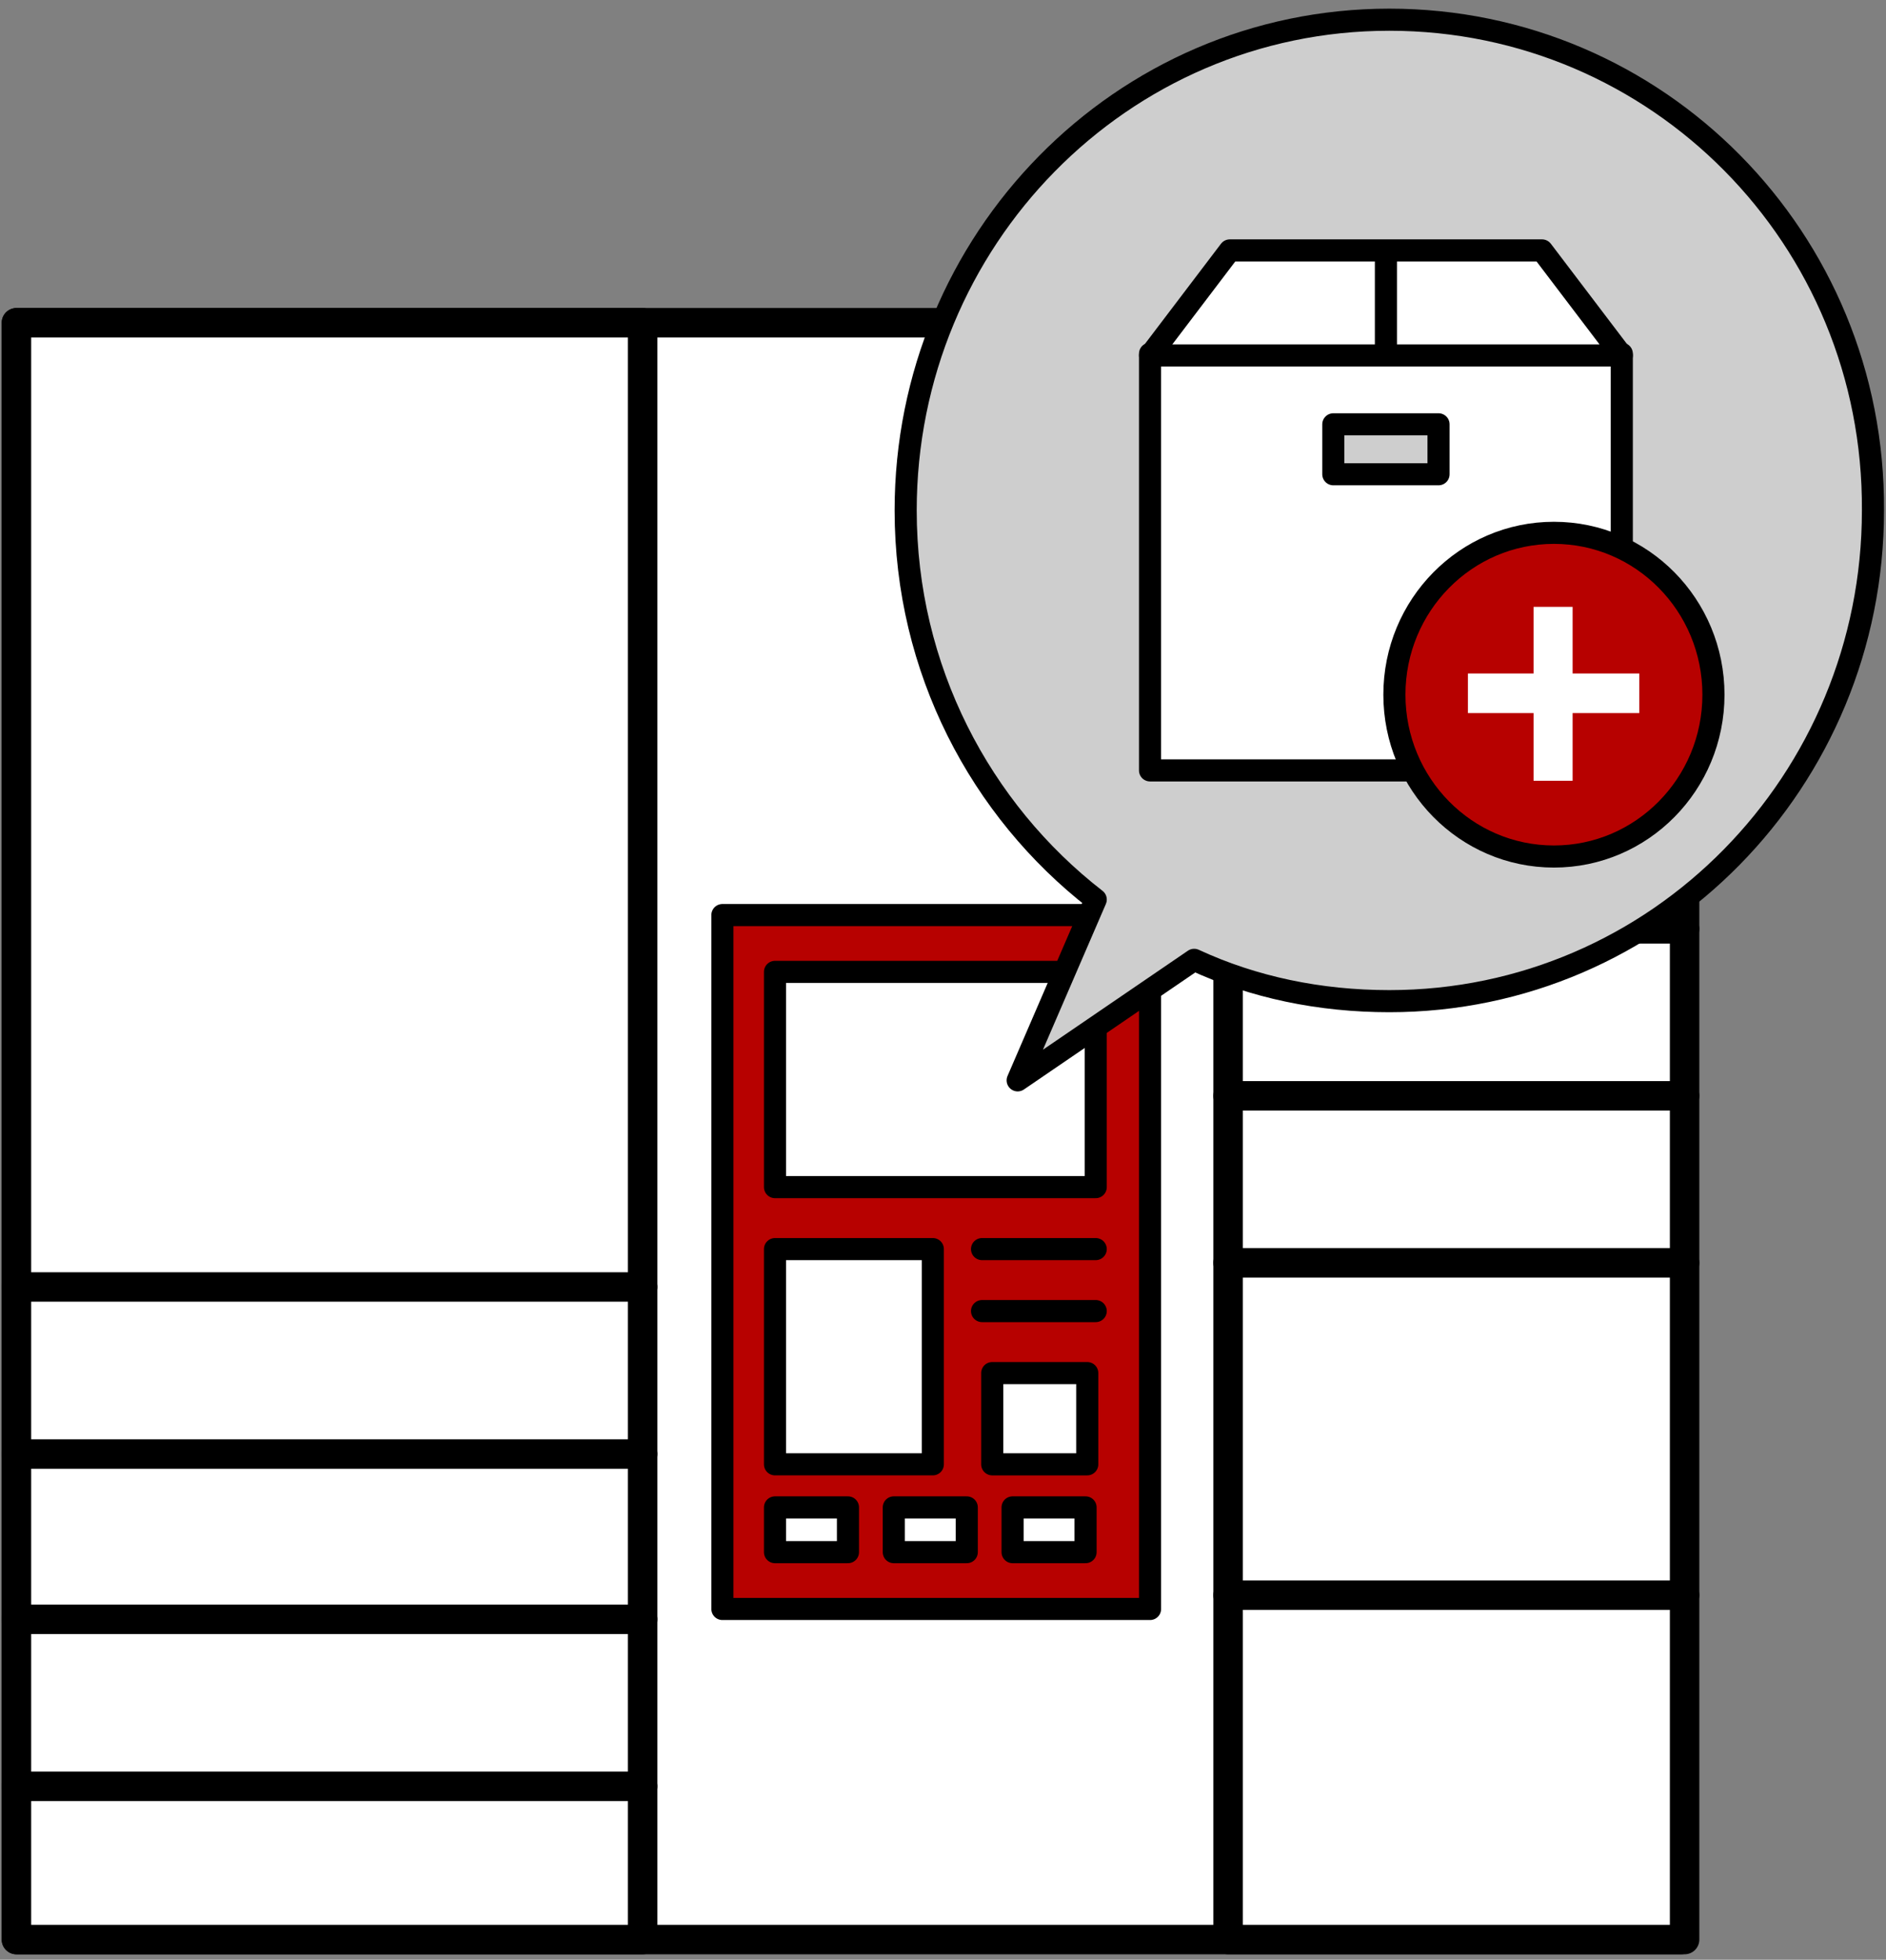 <svg width="128" height="133" viewBox="0 0 128 133" fill="none" xmlns="http://www.w3.org/2000/svg">
<rect x="0" y="0" width="128" height="133" fill="#808080" stroke="none"/>
<path d="M114.101 21.904H1.116V131.631H114.101V21.904Z" fill="white" stroke="black" stroke-width="2" stroke-miterlimit="10" stroke-linecap="round" stroke-linejoin="round"/>
<path d="M43.615 21.904H1.116V131.631H43.615V21.904Z" fill="white" stroke="black" stroke-width="2" stroke-miterlimit="10" stroke-linecap="round" stroke-linejoin="round"/>
<path d="M1.116 98.678H43.615" stroke="black" stroke-width="2" stroke-miterlimit="10" stroke-linecap="round" stroke-linejoin="round"/>
<path d="M1.116 121.23H43.615" stroke="black" stroke-width="2" stroke-miterlimit="10" stroke-linecap="round" stroke-linejoin="round"/>
<path d="M1.116 109.895H43.615" stroke="black" stroke-width="2" stroke-miterlimit="10" stroke-linecap="round" stroke-linejoin="round"/>
<path d="M1.116 87.342H43.615" stroke="black" stroke-width="2" stroke-miterlimit="10" stroke-linecap="round" stroke-linejoin="round"/>
<path d="M114.331 21.903H83.349V131.63H114.331V21.903Z" fill="white" stroke="black" stroke-width="2" stroke-miterlimit="10" stroke-linecap="round" stroke-linejoin="round"/>
<path d="M83.349 74.371H114.331" stroke="black" stroke-width="2" stroke-miterlimit="10" stroke-linecap="round" stroke-linejoin="round"/>
<path d="M83.349 63.037H114.331" stroke="black" stroke-width="2" stroke-miterlimit="10" stroke-linecap="round" stroke-linejoin="round"/>
<path d="M83.349 85.705H114.331" stroke="black" stroke-width="2" stroke-miterlimit="10" stroke-linecap="round" stroke-linejoin="round"/>
<path d="M83.349 108.258H114.331" stroke="black" stroke-width="2" stroke-miterlimit="10" stroke-linecap="round" stroke-linejoin="round"/>
<path d="M78.052 62.102H49.028V109.195H78.052V62.102Z" fill="#B70100" stroke="black" stroke-width="1.5" stroke-miterlimit="10" stroke-linecap="round" stroke-linejoin="round"/>
<path d="M74.365 65.958H52.598V80.565H74.365V65.958Z" fill="white" stroke="black" stroke-width="1.5" stroke-miterlimit="10" stroke-linecap="round" stroke-linejoin="round"/>
<path d="M63.309 84.771H52.598V99.378H63.309V84.771Z" fill="white" stroke="black" stroke-width="1.5" stroke-miterlimit="10" stroke-linecap="round" stroke-linejoin="round"/>
<path d="M66.649 84.771H74.365" stroke="black" stroke-width="1.5" stroke-miterlimit="10" stroke-linecap="round" stroke-linejoin="round"/>
<path d="M66.649 88.978H74.365" stroke="black" stroke-width="1.5" stroke-miterlimit="10" stroke-linecap="round" stroke-linejoin="round"/>
<path d="M73.79 93.185H67.341V99.379H73.79V93.185Z" fill="white" stroke="black" stroke-width="1.5" stroke-miterlimit="10" stroke-linecap="round" stroke-linejoin="round"/>
<path d="M73.675 102.301H68.722V105.339H73.675V102.301Z" fill="white" stroke="black" stroke-width="1.5" stroke-miterlimit="10" stroke-linecap="round" stroke-linejoin="round"/>
<path d="M65.613 102.301H60.66V105.339H65.613V102.301Z" fill="white" stroke="black" stroke-width="1.5" stroke-miterlimit="10" stroke-linecap="round" stroke-linejoin="round"/>
<path d="M57.55 102.301H52.598V105.339H57.55V102.301Z" fill="white" stroke="black" stroke-width="1.5" stroke-miterlimit="10" stroke-linecap="round" stroke-linejoin="round"/>
<path d="M94.291 1.337C76.093 1.337 61.466 16.295 61.466 34.641C61.466 45.392 66.534 54.974 74.366 61.05L69.068 73.32L81.046 65.14C85.077 67.01 89.569 67.945 94.291 67.945C112.488 67.945 127.115 52.987 127.115 34.641C127.23 16.178 112.488 1.337 94.291 1.337Z" fill="#CECECE" stroke="black" stroke-width="1.5" stroke-miterlimit="10" stroke-linecap="round" stroke-linejoin="round"/>
<path d="M110.069 24.006H78.051V52.285H110.069V24.006Z" fill="white" stroke="black" stroke-width="1.5" stroke-miterlimit="10" stroke-linecap="round" stroke-linejoin="round"/>
<path d="M110.069 24.124H78.051L83.464 16.995H104.656L110.069 24.124Z" fill="white" stroke="black" stroke-width="1.5" stroke-miterlimit="10" stroke-linecap="round" stroke-linejoin="round"/>
<path d="M97.631 28.797H90.49V32.186H97.631V28.797Z" fill="#CECECE" stroke="black" stroke-width="1.5" stroke-miterlimit="10" stroke-linecap="round" stroke-linejoin="round"/>
<path d="M94.06 24.007V17.112" stroke="black" stroke-width="1.5" stroke-miterlimit="10" stroke-linecap="round" stroke-linejoin="round"/>
<path d="M105.463 58.129C111.442 58.129 116.289 53.212 116.289 47.145C116.289 41.079 111.442 36.161 105.463 36.161C99.483 36.161 94.636 41.079 94.636 47.145C94.636 53.212 99.483 58.129 105.463 58.129Z" fill="#B70100" stroke="black" stroke-width="1.5" stroke-miterlimit="10" stroke-linecap="round" stroke-linejoin="round"/>
<path d="M106.73 41.186H104.081V52.988H106.73V41.186Z" fill="white"/>
<path d="M111.257 48.395V45.707H99.625V48.395H111.257Z" fill="white"/>
</svg>
